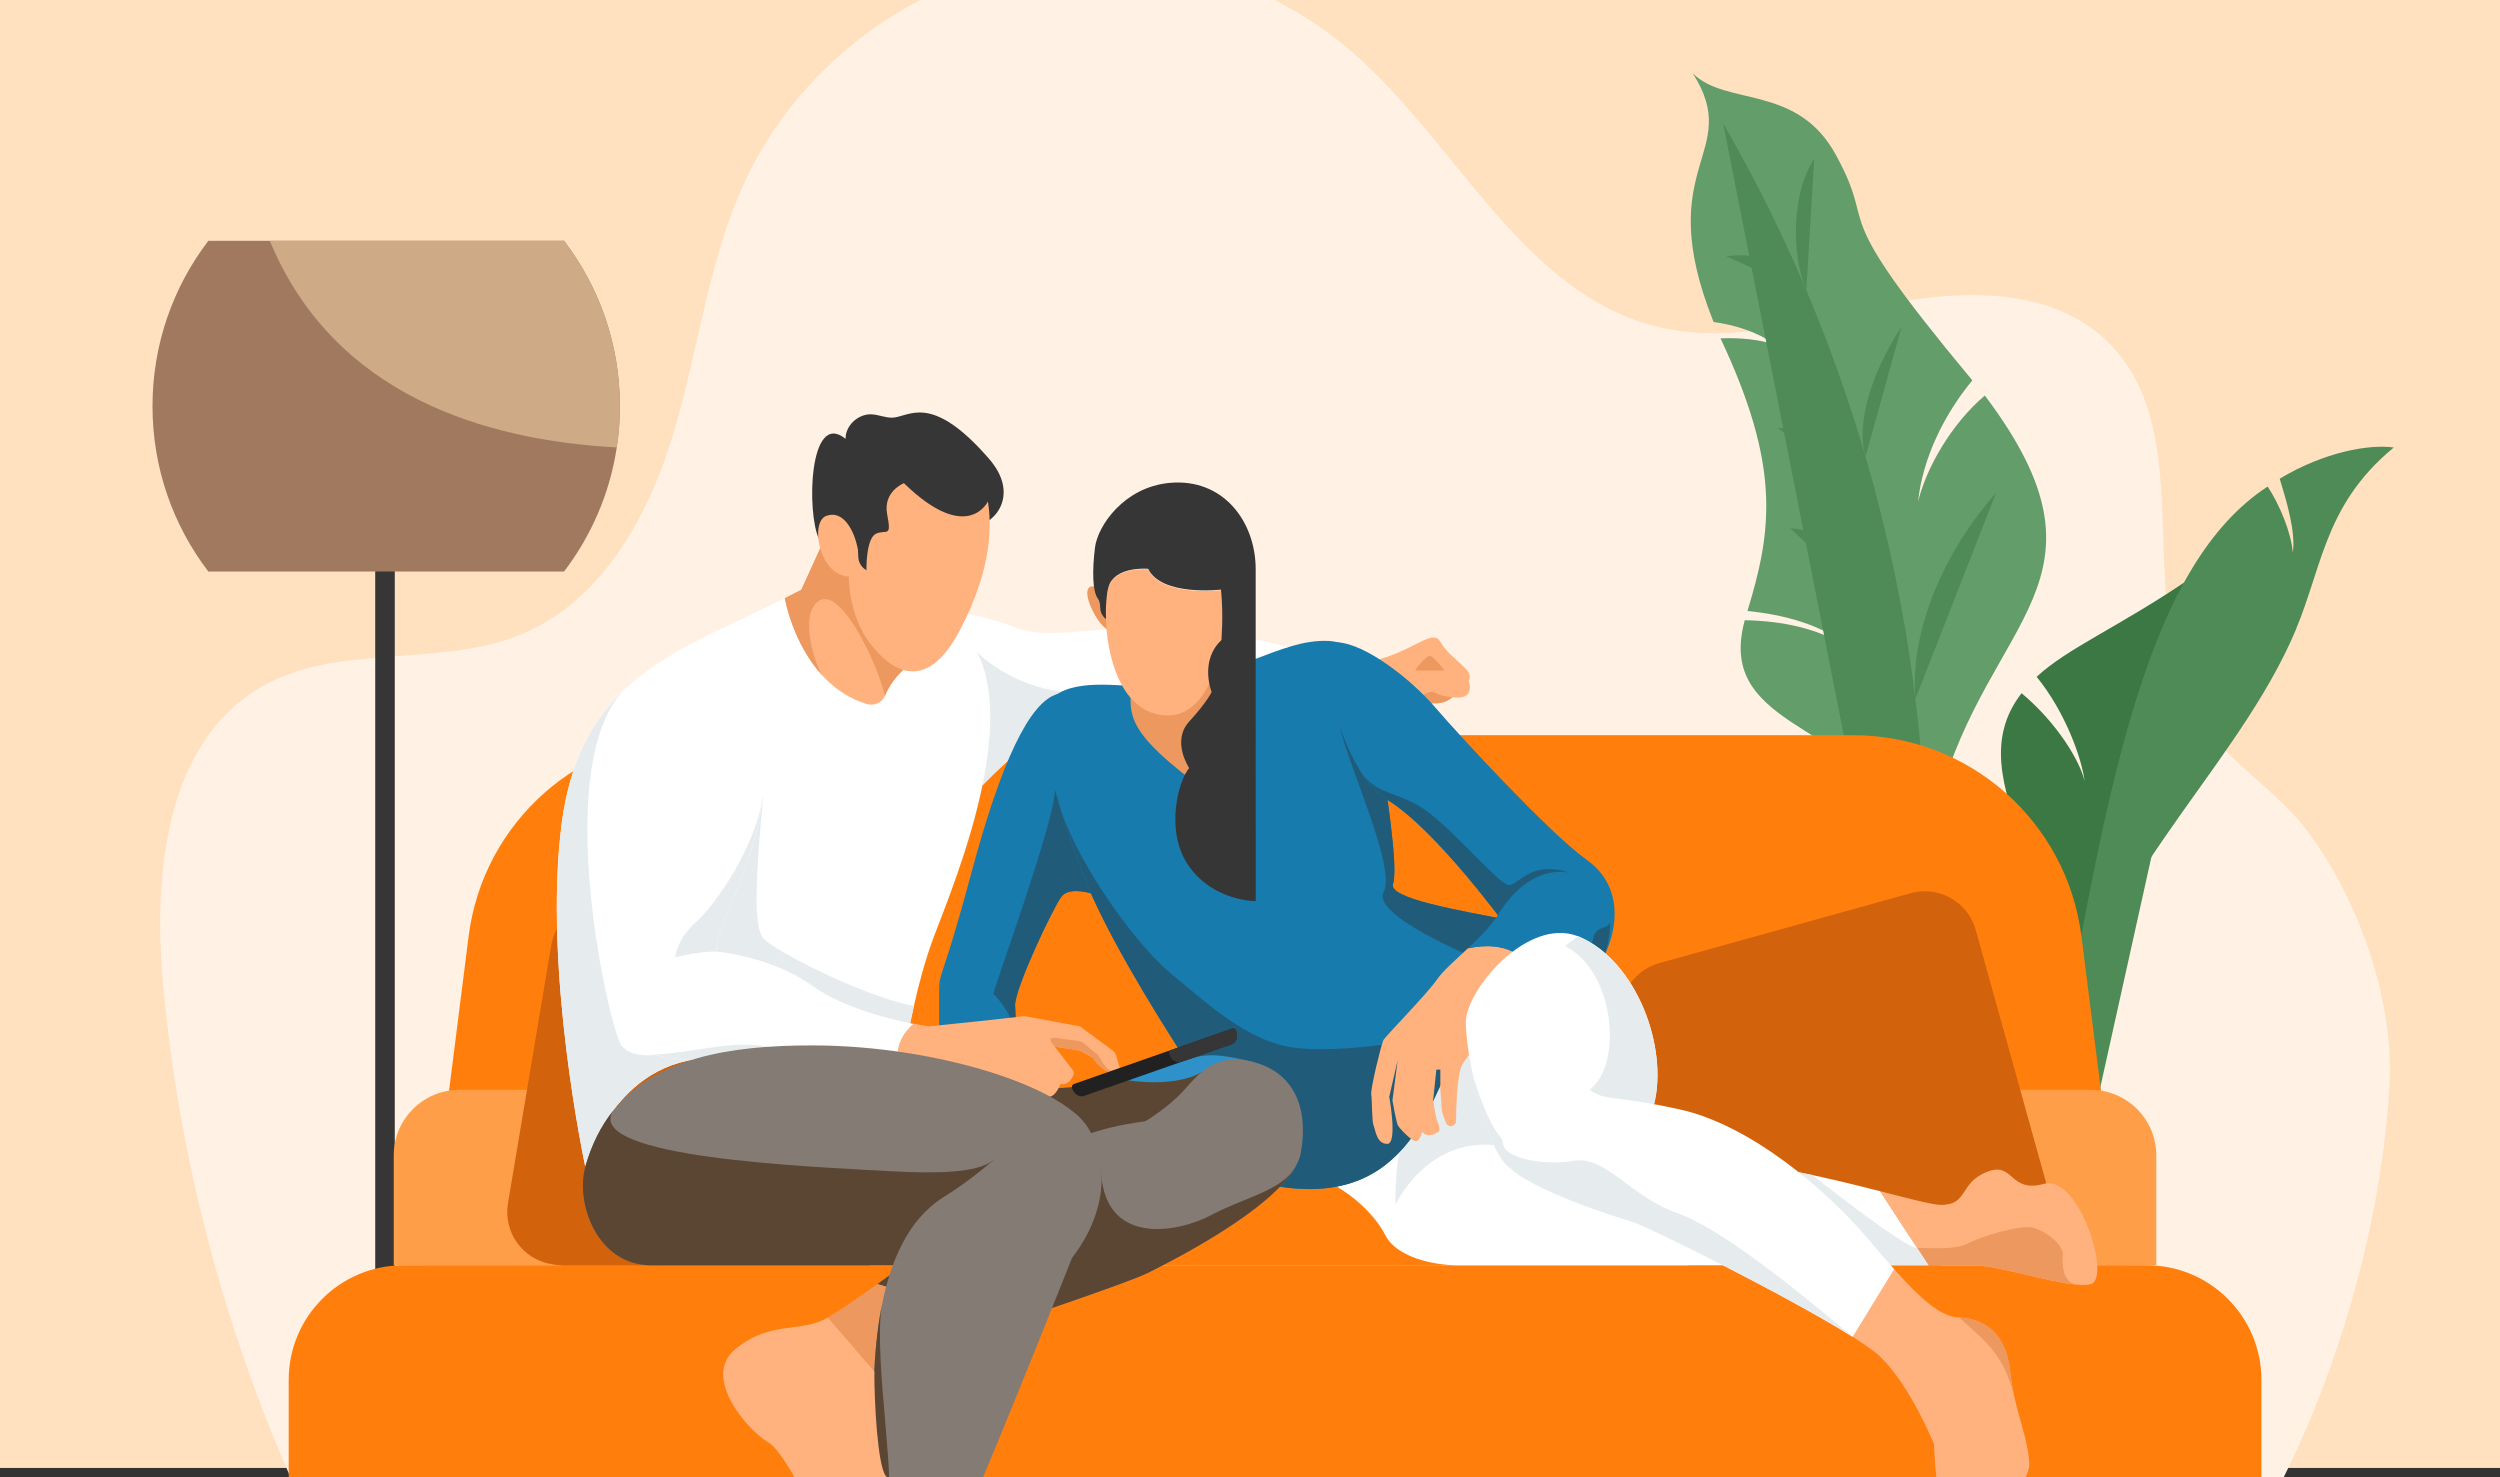 <?xml version="1.0" encoding="utf-8"?>
<!-- Generator: Adobe Illustrator 27.8.0, SVG Export Plug-In . SVG Version: 6.00 Build 0)  -->
<svg version="1.1" id="Opmaak" xmlns="http://www.w3.org/2000/svg" xmlns:xlink="http://www.w3.org/1999/xlink" x="0px" y="0px"
	 width="440px" height="260px" viewBox="0 0 440 260" style="enable-background:new 0 0 440 260;" xml:space="preserve">
<rect x="0" y="0" width="440" height="260" fill="#333333" stroke="none"/>
<style type="text/css">
	.st0{fill:#FFE1C0;}
	.st1{fill:#E8F2FA;}
	.st2{clip-path:url(#SVGID_00000164503187766489415620000010295294881219442054_);}
	.st3{fill:#BED69F;}
	.st4{fill:#73B471;}
	.st5{fill:#3C7844;}
	.st6{clip-path:url(#SVGID_00000129205824766294457580000002472859240357217953_);fill:#BED69F;}
	.st7{clip-path:url(#SVGID_00000021088236911043627200000008225943471726977173_);fill:#BED69F;}
	.st8{clip-path:url(#SVGID_00000142876534783234066880000005049052229699156870_);fill:#FFF7F0;}
	.st9{fill:#D46900;}
	.st10{fill:#FF7E0C;}
	.st11{fill:#FFCA8A;}
	.st12{fill:#5A4632;}
	.st13{fill:#DD9A58;}
	.st14{fill:#6D635D;}
	.st15{fill:#847B74;}
	.st16{fill:#A1DCFF;}
	.st17{fill:#23211A;}
	.st18{fill:#414042;}
	.st19{fill:#231F20;}
	.st20{fill:#808285;}
	.st21{fill:#29A2E8;}
	.st22{fill:#FFFFFF;}
	.st23{fill:#FFEDD7;}
	.st24{fill:#F9BA6E;}
	.st25{opacity:0.6;fill:#FFFFFF;}
	.st26{fill:#F2B975;}
	.st27{fill:#6BADD1;}
	.st28{fill:#156EA0;}
	.st29{clip-path:url(#SVGID_00000151529364564629977400000015144204293128323211_);}
	.st30{fill-rule:evenodd;clip-rule:evenodd;fill:#1E4866;}
	.st31{fill-rule:evenodd;clip-rule:evenodd;fill:#23211A;}
	.st32{fill-rule:evenodd;clip-rule:evenodd;fill:#5C4E31;}
	.st33{fill-rule:evenodd;clip-rule:evenodd;fill:#2C6333;}
	.st34{fill-rule:evenodd;clip-rule:evenodd;fill:#2C6033;}
	.st35{fill-rule:evenodd;clip-rule:evenodd;fill:#3F7948;}
	.st36{fill-rule:evenodd;clip-rule:evenodd;fill:#1C4923;}
	.st37{fill-rule:evenodd;clip-rule:evenodd;fill:#3C7844;}
	.st38{fill-rule:evenodd;clip-rule:evenodd;fill:#316B39;}
	.st39{fill-rule:evenodd;clip-rule:evenodd;fill:#4F8B57;}
	.st40{fill-rule:evenodd;clip-rule:evenodd;fill:#629D6A;}
	.st41{fill-rule:evenodd;clip-rule:evenodd;fill:#27552D;}
	.st42{fill-rule:evenodd;clip-rule:evenodd;fill:#386B40;}
	.st43{fill-rule:evenodd;clip-rule:evenodd;fill:#18401F;}
	.st44{fill-rule:evenodd;clip-rule:evenodd;fill:#24582B;}
	.st45{fill-rule:evenodd;clip-rule:evenodd;fill:#3A7442;}
	.st46{fill-rule:evenodd;clip-rule:evenodd;fill:#5A9562;}
	.st47{fill-rule:evenodd;clip-rule:evenodd;fill:#478650;}
	.st48{clip-path:url(#SVGID_00000103237369114570607600000013558918455562717111_);}
	.st49{fill:#A0795F;}
	.st50{fill:#CEAA86;}
	.st51{fill:#E2C09F;}
	.st52{fill:#FFB27D;}
	.st53{fill:#173649;}
	.st54{fill:#1E4866;}
	.st55{fill:#ED975D;}
	.st56{fill:#386A89;}
	.st57{fill:#F9DDBF;}
	.st58{fill:#C69D7F;}
	.st59{fill:#629D6A;}
	.st60{fill:#FFA561;}
	.st61{clip-path:url(#SVGID_00000172430971345144189660000011783438946443292063_);fill:#FF7E0C;}
	.st62{fill:#D86713;}
	.st63{fill:#F4CBAA;}
	.st64{fill:#9BD399;}
	.st65{fill:#FFFAF5;}
	.st66{fill:#E0C69B;}
	.st67{fill:#042444;}
	.st68{clip-path:url(#SVGID_00000098219500994423259960000011323831086482554780_);}
	.st69{fill:#EFCDAF;}
	.st70{fill:#82B378;}
	.st71{fill:#DDBEA2;}
	.st72{fill:#D36E2A;}
	.st73{fill:#B65615;}
	.st74{fill:#D15050;}
	.st75{fill:#B64C41;}
	.st76{fill:#A03C37;}
	.st77{fill:#FADAAA;}
	.st78{fill:#DDA373;}
	.st79{clip-path:url(#SVGID_00000127016123821962328150000017681011668319346361_);}
	.st80{fill:#EFDABF;}
	.st81{fill:#FFF3E3;}
	.st82{fill:#C19368;}
	.st83{fill:#8E4D3D;}
	.st84{fill:#552D20;}
	.st85{fill:#341F0E;}
	.st86{fill:#7CB3D1;}
	.st87{fill:#AFD2D3;}
	.st88{fill:#C99C72;}
	.st89{fill:#FEFDFF;}
	.st90{fill:#88CCED;}
	.st91{clip-path:url(#SVGID_00000089569473835873868320000001164474189334733726_);}
	.st92{fill:#EA8E50;}
	.st93{fill:#FFB07B;}
	.st94{fill:#2C3A64;}
	.st95{clip-path:url(#SVGID_00000003788286248723264310000002051143431672713385_);}
	.st96{fill:#ED985F;}
	.st97{clip-path:url(#SVGID_00000079460134951448246400000008632494683875413143_);fill:#BED69F;}
	.st98{clip-path:url(#SVGID_00000082354842667058275160000002110181618313705616_);}
	.st99{fill:#638D9E;}
	.st100{clip-path:url(#SVGID_00000109719885798994101760000017627648119010396087_);}
	.st101{fill:#2A3967;}
	.st102{fill:#0B3563;}
	.st103{fill:#FFA05E;}
	.st104{fill:#F9924F;}
	.st105{clip-path:url(#SVGID_00000000922057667300494670000011492584871338757823_);}
	.st106{clip-path:url(#SVGID_00000098219990205215733190000012312198197663906730_);}
	.st107{fill:#184655;}
	.st108{clip-path:url(#SVGID_00000066478505215920138340000005440944315335756205_);}
	.st109{fill:none;stroke:url(#SVGID_00000053503375965538456650000015740890107599625363_);stroke-miterlimit:10;}
	.st110{clip-path:url(#SVGID_00000059302867844458559310000003746297975511014316_);}
	.st111{fill:#FFF1E4;}
	.st112{fill:#363636;}
	.st113{fill:#4F8B57;}
	.st114{fill:#FF9E49;}
	.st115{fill:#D3620D;}
	.st116{fill:#E6EBEE;}
	.st117{fill:#177BAD;}
	.st118{fill:#205C7A;}
	.st119{fill:#2E91CA;}
	.st120{fill:#212121;}
</style>
<rect class="st0" width="440" height="258.36"/>
<g>
	<defs>
		<rect id="SVGID_00000008862518087765902640000018347039791000540044_" x="-720" width="340" height="260"/>
	</defs>
	<clipPath id="SVGID_00000081611107036118718110000010540018446498405279_">
		<use xlink:href="#SVGID_00000008862518087765902640000018347039791000540044_"  style="overflow:visible;"/>
	</clipPath>
	<path style="clip-path:url(#SVGID_00000081611107036118718110000010540018446498405279_);fill:#BED69F;" d="M-988.34,187.76
		c7.16,7.36,15,13.59,21.54,18.74c0.88,0.69,1.73,1.36,2.56,2.01c4.58,3.61,22.04,11.57,58.87,20.95
		c59.2,15.07,168.46,33.82,354.81,44.09c73.26,4.04,177.23,5.88,281.65,4.02c3.76-0.07,7.52-0.14,11.28-0.22
		c2.88-0.06,5.75-0.12,8.63-0.19c4.57-0.1,9.14-0.21,13.7-0.33c5.25-0.14,10.5-0.28,15.74-0.43c2.88-0.09,5.76-0.17,8.63-0.27
		c92.85-2.95,181.56-9.1,244.36-19.53c40.07-6.66,85.98-36.52,85.98-36.52c6.17-5.95,11.51-11.63,16.09-17.09
		c0.02-0.03,0.05-0.07,0.07-0.1c1.03-1.55,1.95-3.07,2.77-4.56c-50.19-0.94-149.41-1.08-274.56,7.4
		C-303.37,217.09-823.25,179.55-988.34,187.76z"/>
</g>
<g>
	<defs>
		<rect id="SVGID_00000126325157508624302400000009653675422162630320_" x="-360" width="340" height="260"/>
	</defs>
	<clipPath id="SVGID_00000003087654673030359510000005164117678290503565_">
		<use xlink:href="#SVGID_00000126325157508624302400000009653675422162630320_"  style="overflow:visible;"/>
	</clipPath>
	<g style="clip-path:url(#SVGID_00000003087654673030359510000005164117678290503565_);">
		<path class="st9" d="M11.98,147.02c-0.38-4-4.1-7.13-8.64-7.13h-9.06c-4.54,0-8.25,3.14-8.64,7.13
			c-4.13,2.01-6.93,5.94-6.93,10.47v71.25c0,0.65,0.07,1.29,0.19,1.92c-4.2-3.24-9.65-5.2-15.61-5.2h-143.85
			c-5.96,0-11.41,1.96-15.61,5.2c0.11-0.63,0.19-1.26,0.19-1.92v-71.25c0-4.52-2.8-8.45-6.93-10.47c-0.38-4-4.1-7.13-8.64-7.13
			h-9.06c-4.54,0-8.26,3.14-8.64,7.13c-4.13,2.01-6.93,5.94-6.93,10.47v71.25c0,6.57,5.91,11.89,13.21,11.89h13.79
			c2.27,0,4.4-0.52,6.27-1.42c-1.06,2.44-1.65,5.09-1.65,7.87v5.5c0,8.73,7.29,15.81,16.28,15.81h159.3
			c8.99,0,16.28-7.08,16.28-15.81v-5.5c0-2.78-0.59-5.43-1.65-7.87c1.87,0.91,4,1.42,6.27,1.42H5.7c7.29,0,13.21-5.32,13.21-11.89
			v-71.25C18.91,152.96,16.11,149.03,11.98,147.02z"/>
		<g>
			<g>
				<path class="st10" d="M15.01,222.67c0,6.57-5.74,11.89-12.83,11.89h-13.39c-7.08,0-12.83-5.32-12.83-11.89v-71.25
					c0-6.57,5.74-11.89,12.83-11.89H2.18c7.08,0,12.83,5.32,12.83,11.89V222.67z"/>
				<g>
					<path class="st11" d="M8.31,188.45c0,4.32-3.77,7.81-8.43,7.81h-8.8c-4.65,0-8.43-3.5-8.43-7.81v-46.82
						c0-4.32,3.77-7.81,8.43-7.81h8.8c4.65,0,8.43,3.5,8.43,7.81V188.45z"/>
				</g>
			</g>
		</g>
		<path class="st16" d="M-27.89,131.14c0,0-6.79,25.54-15.66,35.79c-7.66,8.86,39.71,39.89,39.71,39.89l8.85-81.08l-39.07-36.68
			l-18.54,27.15L-27.89,131.14z"/>
	</g>
</g>
<g>
	<defs>
		<rect id="SVGID_00000026141327878528214730000012627571405155511472_" width="440" height="260"/>
	</defs>
	<clipPath id="SVGID_00000142165312747686175880000012160760143674496947_">
		<use xlink:href="#SVGID_00000026141327878528214730000012627571405155511472_"  style="overflow:visible;"/>
	</clipPath>
	<g style="clip-path:url(#SVGID_00000142165312747686175880000012160760143674496947_);">
		<path class="st111" d="M66.65,290.18c-21.16-35.58-34.24-75.94-37.96-117.18c-1.74-19.3,0.53-42.46,17.33-52.12
			c13.66-7.85,31.47-3.21,45.98-9.35c14.16-5.98,22.33-20.99,26.68-35.74c4.35-14.74,6.06-30.37,12.63-44.27
			c8.95-18.91,27.03-33.23,47.48-37.61c20.45-4.38,42.82,1.27,58.73,14.85c18.91,16.14,30.48,43.32,54.71,48.88
			c13.24,3.04,26.87-1.47,40.2-4.13c13.33-2.66,28.86-2.85,38.55,6.67c16.81,16.52,3.45,47.64,16.73,67.12
			c4.93,7.23,12.94,11.82,18.24,18.78c9.06,11.91,15.47,29.98,14.6,44.92c-2.45,42.05-22.63,84.69-40.24,99.17H66.65z"/>
		<rect x="66.04" y="90.03" class="st112" width="3.44" height="197.96"/>
		<path class="st49" d="M109.1,71.48c0,2.47-0.18,4.9-0.55,7.27c-1.23,8.13-4.51,15.59-9.28,21.84h-62.6
			c-6.17-8.07-9.83-18.16-9.83-29.11c0-10.94,3.67-21.03,9.83-29.1h62.6C105.43,50.45,109.1,60.53,109.1,71.48z"/>
		<path class="st50" d="M109.1,71.48c0,2.47-0.18,4.9-0.55,7.27c-23.34-1.26-49.81-9.21-61.07-36.37h51.78
			C105.43,50.45,109.1,60.53,109.1,71.48z"/>
		<path class="st59" d="M337.57,88.35c0.83-7.79,4.61-15.41,9.56-21.41c-26.49-31.8-16.29-25.45-23.87-39.41
			c-6.79-12.87-19.51-8.72-25.34-14.64c9.08,14.27-7.47,15.95,3.67,43.78c3.76,0.53,7.6,1.7,10.86,3.98
			c-2.93-0.92-6.2-1.23-9.64-1.1c10.61,22.55,9.11,33.68,4.74,47.99c6.03,0.57,13.81,2.44,18.06,6.72
			c-5.19-3.71-12.18-4.99-18.53-5.1c-4.96,18.12,16.87,18.06,28.68,34.12c6.52,8.7,0.48,16.56,5.44-2.32
			c8.73-32.44,32.76-38.65,8.13-71.35C343.43,74.61,338.99,82.39,337.57,88.35z"/>
		<path class="st113" d="M336.68,191.12c8.03-58.11-4-118.67-33.41-169.4"/>
		<path class="st113" d="M337.13,122.97c-1.12-12.49,5.69-26.78,14.15-36.17"/>
		<path class="st113" d="M335.57,112.16c-1.51-10.06-10.31-18.37-20.49-19.18"/>
		<path class="st113" d="M328.33,80.38c-2.05-7.14,2.52-17.19,6.33-22.8"/>
		<path class="st113" d="M329.95,86.05c-1.82-6.36-7.95-11.21-17.08-10.66"/>
		<path class="st113" d="M317.91,51.11c-2.55-5.86-2.75-16.84,1.39-23.17"/>
		<path class="st113" d="M318.07,51.48c-1.8-4.13-7.13-7.36-14.25-6.37"/>
		<path class="st113" d="M360.73,231.59c-2.89-43.89,6.85-88.68,28.2-127.14"/>
		<path class="st5" d="M366.9,137.51c-0.53-4.1-3.4-12.18-8.45-18.39c5.39-5.05,14.37-8.71,26.9-17.23
			c-8.29,12.88-20.58,70-22.42,81.4c3.45-26.68-19.34-45.59-7.13-61.29C362.13,127.3,366.11,134.03,366.9,137.51z"/>
		<path class="st113" d="M403.53,97.3c0.54-3.71-1.08-9.03-2.3-13.05c7.87-4.74,15.8-6.1,20.07-5.49
			c-12.88,10.63-12.49,22.11-18.29,34.47c-10.97,23.74-35,43.69-40.83,74.48c8.97-51.46,16.01-88.4,36.92-102.08
			C401.08,88.57,403.3,93.74,403.53,97.3z"/>
		<path class="st10" d="M373.67,222.69H75.14l7.34-57.92c2.56-20.21,19.76-35.37,40.13-35.37H326.2c20.37,0,37.57,15.15,40.13,35.37
			L373.67,222.69z"/>
		<path class="st114" d="M379.51,222.69v-19.33c0-6.38-5.17-11.55-11.55-11.55h-12.12c-2.78,0-5.03,2.25-5.03,5.03v25.85H379.51z"/>
		<path class="st114" d="M69.3,222.69v-19.33c0-6.38,5.17-11.55,11.55-11.55h12.12c2.78,0,5.03,2.25,5.03,5.03v25.85H69.3z"/>
		<path class="st115" d="M142.35,230.09l-45.31-7.6c-5.07-0.85-8.49-5.65-7.64-10.71l7.6-45.31c0.85-5.07,5.65-8.49,10.71-7.64
			l45.31,7.6c5.07,0.85,8.49,5.65,7.64,10.71l-7.6,45.31C152.21,227.52,147.41,230.94,142.35,230.09z"/>
		<path class="st115" d="M353.58,219.39l-44.26,12.32c-4.95,1.38-10.08-1.52-11.46-6.47l-12.32-44.26
			c-1.38-4.95,1.52-10.08,6.47-11.46l44.26-12.32c4.95-1.38,10.08,1.52,11.46,6.47l12.32,44.26
			C361.43,212.88,358.53,218.01,353.58,219.39z"/>
		<path class="st10" d="M390.21,267.3H58.6c-4.3,0-7.79-3.49-7.79-7.79v-16.64c0-11.14,9.03-20.18,20.18-20.18h306.84
			c11.14,0,20.18,9.03,20.18,20.18v16.64C398,263.81,394.51,267.3,390.21,267.3z"/>
		<path class="st22" d="M242.66,123.79c0,0-45.11,0-48.74,0c-7.26,0-21.02,14.44-21.02,14.44l-8.36-19.2l-4.76-10.91
			c5.33-1.55,13.24,0.13,18.92,2.32c5.68,2.19,10.97,0,25.94,0c14.97,0,28.91,6.32,34.32,6.2
			C238.97,116.63,237.45,121.54,242.66,123.79z"/>
		<path class="st52" d="M258.44,121.99c-0.61,1.11-2.8,0.72-2.8,0.72c-0.93,0.78-1.97,1.02-2.66,1.07c-0.47,0.04-0.77,0-0.77,0
			h-9.54c-5.22-2.25-3.69-7.16-3.69-7.16c5.42-0.13,10.52-3.67,12.4-4.24c1.88-0.57,1.84,0.35,2.88,1.7
			c1.04,1.34,3.26,2.95,4.03,4.03c0.77,1.07,0.16,1.76,0.16,1.76S259.05,120.88,258.44,121.99z"/>
		<path class="st96" d="M255.63,122.72c-0.93,0.78-1.97,1.02-2.66,1.07h-6.24c2.6,0,3.97-2.35,5.59-1.96
			C252.91,121.97,252.92,122.43,255.63,122.72z"/>
		<path class="st96" d="M249.04,118.01c0.73,0,5.21,0,5.21,0s-1.54-1.99-2.35-2.5C251.09,115,249.04,118.01,249.04,118.01z"/>
		<path class="st116" d="M242.66,123.79c0,0-45.11,0-48.74,0c-7.26,0-21.02,14.44-21.02,14.44l-8.36-19.2l7.4-4.29
			c3.2,3.27,10.08,7.05,16.71,7.05C195.27,121.78,239.73,123.79,242.66,123.79z"/>
		<path class="st52" d="M368,226c-0.4,0.11-0.91,0.16-1.49,0.15c-0.35-0.01-0.73-0.03-1.15-0.06c-5.05-0.49-13.98-3.39-18.01-3.39
			h-7.92l-2.01-3.05c-2.18-3.33-4.76-7.26-6.53-10c5.28,1.35,9.26,2.41,10.72,2.41c4.84,0,3.15-3.81,8.03-5.79
			c4.87-1.98,3.9,3.79,10.09,2.09C365.94,206.65,371.61,225.01,368,226z"/>
		<path class="st22" d="M288.26,205.34c-16,4.96-19.15,2.12-19.15,2.12l-7.52-9.3l-16.52-4.46l-10.65,14.65
			c3.58,1.93,7.49,5.31,9.41,9.07c1.93,3.76,8.18,5.28,12.97,5.28c0,0,60.36,0,82.63,0c-2.38-3.62-6.18-9.39-8.54-13.05
			C318.66,206.53,299.43,201.88,288.26,205.34z"/>
		<path class="st96" d="M365.36,226.08c-5.05-0.49-13.98-3.39-18.01-3.39h-7.92l-2.01-3.05c3.78,0,6.52,0.37,9.17-0.92
			c2.66-1.29,8.17-2.88,10.56-2.73c2.4,0.16,6.09,3.07,5.91,4.88C362.92,222.45,362.97,225.55,365.36,226.08z"/>
		<path class="st116" d="M337.42,219.64c-2.32,0-18.47-12.84-18.47-12.84l-4.83-0.96l11.21,16.85h14.1L337.42,219.64z"/>
		<path class="st116" d="M245.6,212.05c0,0,5.77-12.72,19.07-10.28l-6.46-18.51c0,0-10.55,18.12-11.61,19.2
			C245.56,203.55,245.6,212.05,245.6,212.05z"/>
		<path class="st117" d="M192.01,157.24c0,0-3.79-1.23-5.19,0.57c-1.4,1.79-8.4,16.48-8.16,19.29c0.11,1.27,0.12,3.59,0.1,5.77
			c-0.03,2.64-0.1,5.08-0.1,5.27c0,0.36-13.37,0-13.37,0s0-10.51,0-13.85c0-3.34,0.6-1.68,5.73-20.87
			c5.14-19.18,10.16-29.9,15.09-31.27l2.82,16.78L192.01,157.24z"/>
		<path class="st118" d="M192.01,157.24c0,0-3.79-1.23-5.19,0.57c-1.4,1.79-8.4,16.48-8.16,19.29c0.11,1.27,0.12,3.59,0.1,5.77
			c-0.08-0.2-0.12-0.44-0.12-0.71c0-2.99-3.45-7.17-3.8-7.17c-0.36,0,10.99-30.81,10.82-36.07h3.26L192.01,157.24z"/>
		<path class="st117" d="M278.02,164.89c0,0-12.04,0-18.58,12.04c-0.51,0.94-1,1.96-1.47,3.04c-5.6,12.69-9.58,33.37-34.32,28.61
			c0,0-25.97-35.96-33.03-54.71c-1.54-4.09-2.8-7.74-3.8-10.97c0-0.01-0.01-0.03-0.01-0.04c-3.58-11.56-3.88-17.78-1.86-19.79
			c3.7-3.71,11.36-2.41,18.4-2.07c7.06,0.35,19.79-6.81,26.85-7.96c7.05-1.15,10.15,1.43,11.35,10.04c0.25,1.72,0.58,3.9,0.95,6.32
			c1.51,9.67,3.63,23.16,2.67,26.19c-0.81,2.53,11.35,4.6,21.36,6.52C271.51,163.06,275.96,163.97,278.02,164.89z"/>
		<path class="st118" d="M266.52,162.11l-7.12,6.42c0,0-18.15-7.49-15.88-11.56c2.27-4.06-6.2-22.21-7.73-29.13l6.71,1.57
			c1.51,9.67,3.63,23.16,2.67,26.19C244.36,158.12,256.51,160.2,266.52,162.11z"/>
		<path class="st118" d="M257.98,179.97c-5.6,12.69-9.58,33.37-34.32,28.61c0,0-25.97-35.96-33.03-54.71
			c-1.54-4.09-2.8-7.74-3.8-10.97c3.46,10.01,13.34,23.65,19.42,28.59c6.1,4.95,13.39,11.99,21.87,12.95
			C235.07,185.23,249.64,183.85,257.98,179.97z"/>
		<path class="st117" d="M282.19,168.53l-6.8-2.03l-9.93-2.98c0,0-12.57-17.4-21.25-22.72c-1.59-0.97-3.02-2.51-4.31-4.39
			c0-0.01-0.01-0.02-0.02-0.03c-5.73-8.43-8.12-23.51-4.49-23.33c5.02,0.26,13.03,6.59,17.17,11.41
			c4.12,4.81,20.13,22.19,26.66,26.84C285.77,155.94,284.78,163.54,282.19,168.53z"/>
		<path class="st118" d="M276.01,153.54l-0.62,12.95l-9.93-2.98c0,0-12.57-17.4-21.25-22.72c-1.59-0.97-3.02-2.51-4.31-4.39
			c3.06,3.86,6.73,2.79,11.85,6.84c5.14,4.06,12.19,12.42,13.77,12.54C267.11,155.9,269.43,151.36,276.01,153.54z"/>
		<path class="st52" d="M270.44,172.61c-0.11,0.02-2,0.39-2.05,0.4c-2.46,0.38-7.06,4.09-7.06,4.09c0.69,2.75-2.41,8.26-3.79,9.97
			c-1.11,1.39-1.26,7.81-1.27,10.22c-0.01,0.5-0.42,0.92-0.93,0.92c-0.38,0-0.72-0.24-0.86-0.6c-0.28-0.73-0.72-1.92-0.72-2.19
			c0-0.38-0.26-3.65-0.26-3.65v-3.52h-0.7l-0.58,5.55l0.58,3.09c0,0,0.91,1.96,0.38,2.31c-0.51,0.34-1.95,1.17-2.86,0
			c0,0-0.35,1.48-1.04,1.65c-0.7,0.17-3-2.3-3.26-2.79c-0.26-0.48-0.95-4.38-0.95-4.38l0.92-7.08l-1.48,6.43
			c0,0,1.51,8.29-0.35,8.29c-1.87,0-2.04-2.3-2.39-3.17c-0.35-0.87-0.26-4.43-0.43-5.47c-0.17-1.04,1.78-8.91,2.13-9.6
			c0.35-0.7,7.77-8.21,9.51-10.78c0.91-1.35,3.13-3.29,5.39-5.41c6.91-1.48,10.41,1.61,11.69,4.58c0.05,0.11,0.09,0.22,0.13,0.33
			C270.3,172.09,270.38,172.36,270.44,172.61z"/>
		<path class="st96" d="M270.44,172.61c-0.11,0.02-2,0.39-2.05,0.4c-2.46,0.38-7.06,4.09-7.06,4.09c-1.85-2.28,0.08-3.32,2.8-3.83
			c2.18-0.41,4.93-1.41,5.93-1.78c0.05,0.11,0.09,0.22,0.13,0.33C270.3,172.09,270.38,172.36,270.44,172.61z"/>
		<path class="st117" d="M283.37,162.22C283.37,162.23,283.37,162.23,283.37,162.22c0.06,2.5-0.55,4.91-1.18,6.31
			c-0.61,1.36-7.8,3.24-11.75,4.09c-0.09-0.36-0.22-0.73-0.38-1.11v-0.01c-1.28-2.97-4.78-6.06-11.69-4.58
			c2.03-1.92,4.09-3.97,5.25-5.87c2.45-4.02,7.4-9.44,14.41-6.99c3.86,1.35,5.18,4.61,5.34,7.82
			C283.37,161.98,283.37,162.1,283.37,162.22z"/>
		<path class="st118" d="M283.37,162.23c0.06,2.49-0.55,4.9-1.18,6.3c-0.61,1.36-7.8,3.24-11.75,4.09
			c-0.09-0.36-0.22-0.73-0.38-1.11v-0.01c4.75-1.38,9.89-3.9,10.37-6.4C280.86,162.78,283.22,163.61,283.37,162.23z"/>
		<path class="st96" d="M199.06,120.67c0,4.3-1.72,7.32,10.84,16.74l5.39-16.74l-2.64-2.41L199.06,120.67z"/>
		<path class="st96" d="M195.32,110.9c-1.93,0-6.36-8.77-2.31-7.61S195.32,110.9,195.32,110.9z"/>
		<path class="st52" d="M202.06,100.2c0,0-5.2-0.48-6.75,2.6c-1.54,3.08-1.25,21.49,8.96,23.03c10.21,1.54,11.95-16.48,10.6-21.97
			C214.88,103.87,204.47,105.12,202.06,100.2z"/>
		<path class="st112" d="M221,119.95c0-10.94,0-17.01,0-19.77c0-8.38-5.72-16.08-15.18-15.19c-7.97,0.75-12.62,7.52-13.1,11.37
			c-0.48,3.85-0.48,7.61,0.48,8.96c0.89,1.24-0.19,2.16,1.45,3.65c-0.1-2.91,0.2-5.31,0.67-6.26c1.54-3.08,6.75-2.6,6.75-2.6
			c2.41,4.91,12.82,3.66,12.82,3.66c0.48,4.72,0.06,8.9,0.06,8.9c-3.89,3.7-1.7,9.11-1.7,9.11s-0.77,1.74-3.95,5.21
			c-3.18,3.47,0,8.19,0,8.19c-1.83,2.02-4.43,11.18,0,17.34c4.43,6.17,11.71,6.07,11.71,6.07S221,137.65,221,119.95z"/>
		<path class="st22" d="M291.09,194.46c-0.34,1.36-0.98,2.58-1.83,3.7c-5.56,7.29-20.4,9.6-23.74,7.19
			c-3.84-2.78-7.54-19.58-7.54-25.37c0-5.73,10.83-18.64,19.72-15.21c0.11,0.04,0.21,0.08,0.32,0.13
			C288.01,169.21,293.68,184.29,291.09,194.46z"/>
		<path class="st116" d="M291.09,194.46c-0.34,1.36-0.98,2.58-1.83,3.7l-9.51-6.34c5.93-4.47,4.52-20.94-4.35-25.32
			c0,0,0.9-0.68,2.31-1.73c0.11,0.04,0.21,0.08,0.32,0.13C288.01,169.21,293.68,184.29,291.09,194.46z"/>
		<path class="st52" d="M357.15,257.53c0.27,4.9-11.61,13.16-13.93,11.87s-2.84-15.22-2.84-15.22s-4.12-10.32-9.55-15.48
			c-0.88-0.85-2.57-2.03-4.76-3.41l7.3-11.91c4.73,5.29,8.21,8.38,11.39,8.5c4.12,0.15,8.26,2.43,9.03,9.49
			c0.17,1.59,0.42,3.02,0.71,4.36c0.01,0.04,0.02,0.07,0.03,0.11c0.17,0.82,0.37,1.59,0.57,2.34
			C356.01,251.61,356.99,254.43,357.15,257.53z"/>
		<path class="st22" d="M333.38,223.38l-7.3,11.91c-11.23-7.06-36.08-19.48-39.11-20.34c-3.61-1.03-17.91-5.76-21.45-9.61
			c-1.51-1.64-1.77-3.31-1.22-4.89c1.81-5.14,12.73-10.4,15.44-8.64c3.25,2.1,3.09,0.69,15.74,3.41
			c12.65,2.73,26.07,14.31,33.29,22.82C330.44,220.02,331.96,221.79,333.38,223.38z"/>
		<path class="st96" d="M354.52,245.73c-1.97-7.3-4.6-9.31-9.74-13.85c4.12,0.15,8.26,2.43,9.03,9.49
			C353.97,242.95,354.22,244.39,354.52,245.73z"/>
		<path class="st116" d="M326.08,235.29c-6.87-5.73-22.34-18.79-30.85-21.77s-12.58-10.3-18.5-9.2c-3.57,0.66-8.35,0.07-10.79-1.26
			c-0.64-0.35-1.03-0.83-1.26-1.29l-0.37-1.31c-3.1-3.6-5.16-11.64-5.16-11.64s2.6,13.99,6.61,16.76l0-0.01
			c3.88,3.8,17.68,8.37,21.22,9.37C289.99,215.81,314.85,228.23,326.08,235.29z"/>
		<path class="st12" d="M220.84,186.98l-0.3,0.49l-7.25,11.49l-19.5,6.39l-11.25-7.87c0,0-1.37-7.17,2.37-6.13
			c1.8,0.49,6.79-0.38,11.81-1.54c5.47-1.26,10.99-2.84,12.47-3.36C212.05,185.44,214.49,185.37,220.84,186.98z"/>
		<path class="st119" d="M220.84,186.98l-0.3,0.49c-3.41-0.2-6.97-0.03-9.01,1.2c-3.34,2.02-9.36,2.27-14.8,1.14
			c5.47-1.26,10.99-2.84,12.47-3.36C212.05,185.44,214.49,185.37,220.84,186.98z"/>
		<path class="st15" d="M228.96,202.84c-0.15,0.83-0.49,1.7-0.99,2.57c0,0.01-0.01,0.01-0.01,0.02c-4.36,7.57-20.7,15.98-25.8,18.53
			c-3.75,1.87-23.27,8.41-36.16,12.67c-0.93-5.33-6.54-9.41-11.58-10.62c5.42-3.88,11.65-8.61,15.44-11.8
			c3.25-2.73,6.78-6.54,11.92-9.89c4.81-3.14,11.03-5.88,19.75-6.96c0,0,4.06-2.36,6.9-5.54c2.85-3.19,5.69-6.69,12.39-4.84
			C227.54,188.83,230.38,194.72,228.96,202.84z"/>
		<path class="st12" d="M227.99,205.36c0,0.01-0.01,0.03-0.02,0.05c0,0.01-0.01,0.01-0.01,0.02c-4.36,7.57-20.7,15.98-25.8,18.53
			c-3.75,1.87-23.27,8.41-36.16,12.67c-0.93-5.33-6.54-9.41-11.58-10.62c5.42-3.88,11.65-8.61,15.44-11.8
			c3.25-2.73,6.78-6.54,11.92-9.89l11.99,1.03c0.12,14.23,13.54,11.63,19.4,8.51C219.04,210.71,225.6,209.61,227.99,205.36z"/>
		<path class="st96" d="M153.87,241.36c0,0,5.46-2.54,12.13-4.74c-0.92-5.32-6.54-9.41-11.58-10.62c-3.57,2.55-6.78,4.74-8.72,5.87
			L153.87,241.36z"/>
		<path class="st22" d="M164.26,165.12c-1.42,3.83-2.58,8.18-3.42,11.94c-1.16,5.14-1.77,9.16-1.77,9.16s-15.83,0-33.47,0
			c-17.65,0-22.58,19.13-22.58,19.13s-7.52-34.77-4.15-60.46c1.4-10.71,5.18-17.73,10.48-22.97l0.02-0.01
			c7.4-7.31,17.75-11.12,28.75-16.61c0,0,14.36-4.93,28.49,3.64C183.56,119.24,167.64,156.03,164.26,165.12z"/>
		<path class="st116" d="M160.84,177.06c-1.16,5.14-1.77,9.16-1.77,9.16s-15.83,0-33.47,0c-17.65,0-22.58,19.13-22.58,19.13
			s-7.52-34.77-4.15-60.46c1.4-10.71,5.18-17.73,10.48-22.97l0.02-0.01l24.96,18.06c-1.37,14.99-1.74,22.88,0,25.16
			C135.8,167.05,151.54,175.25,160.84,177.06z"/>
		<path class="st52" d="M197.08,187.96l-1.18,0.43l-0.01,0.01l-0.73,0.27c0,0-1.93-0.82-2.74-2.45l-2.34-1.31l-4.47-0.71
			c0,0,0,0,0.01,0.01l3.2,4.13c0.17,0.22,0.21,0.51,0.12,0.77c-0.25,0.69-0.9,1.91-2.31,1.69c0,0-1.12,3.25-2.94,1.93
			c0,0,0.4,1.82-1.42,1.72c-1.83-0.1-3.05-2.64-4.06-2.64c-1.02,0-11.99-2.53-19.71-4.06c-0.18-0.04-0.38-0.07-0.6-0.11
			c-0.23-2.29,0.14-5.31,2.9-7.47c1.65,0.32,2.68,0.47,2.68,0.47s15.03-1.52,16.75-1.82l9.85,1.82l5.74,4.24
			c0.3,0.22,0.51,0.53,0.62,0.88L197.08,187.96z"/>
		<path class="st96" d="M195.9,188.39L195.9,188.39l-0.74,0.27c0,0-1.93-0.82-2.74-2.45l-2.34-1.31l-4.47-0.71
			c-1.03-1.18-1.03-1.76,0.71-1.45c1.73,0.3,3.68,0.38,4.12,0.68c0.45,0.29,2.31,1.93,2.67,2.12
			C193.46,185.72,194.72,188.83,195.9,188.39z"/>
		<path class="st96" d="M178.2,191.82c-1.02,0-11.99-2.53-19.71-4.06c-0.18-0.04-0.38-0.07-0.6-0.11
			C165.56,187.86,174.14,189.18,178.2,191.82z"/>
		<path class="st22" d="M157.9,187.65c-2.06-0.33-5.19-0.48-8.86-0.54c-11.31-0.21-27.76,0.31-33.9-1.48c0,0-3.84,0.71-5.77-1.62
			c-0.33-0.4-0.92-2.06-1.59-4.61c-2.52-9.5-6.32-31.34-3.27-46.33l0.03-0.12c0.92-4.46,2.46-8.31,4.83-11.03
			c6.52-7.49,24.8-6.35,25.32,10.78c0.07,2.52-0.06,4.95-0.37,7.28c-1.72,13.49-8.64,23.51-8.2,27.5c0,0,9.63,0.8,16.95,6.09
			c5.26,3.79,13.52,5.81,17.73,6.64C158.04,182.34,157.67,185.35,157.9,187.65z"/>
		<path class="st116" d="M134.32,139.89v0.07c-1.72,13.49-8.64,23.51-8.2,27.5c-3.67,0.02-7.28,1.04-7.28,1.04s0.18-3.1,3.64-6.2
			C125.94,159.21,133.04,149.08,134.32,139.89z"/>
		<path class="st116" d="M149.04,187.1c-11.31-0.21-27.76,0.31-33.9-1.48c6.8-0.39,13-2.28,18.16-1.63
			C135.88,184.31,142.79,185.75,149.04,187.1z"/>
		<path class="st52" d="M159.79,117.16c-2.25,1.85-3.44,3.85-4.04,5.29c-0.51,1.22-1.89,1.84-3.15,1.47
			c-3.23-0.96-5.76-2.79-7.76-4.92c-0.02-0.02-0.05-0.05-0.07-0.08c-5.27-5.7-6.64-13.62-6.64-13.62l2.91-1.49l3.82-8.38l5.14,4.4
			L159.79,117.16z"/>
		<path class="st96" d="M159.79,117.16c-2.25,1.85-3.44,3.85-4.04,5.29c-1.61-6.53-8.56-20.81-12.32-16.08
			c-2.59,3.26,0.38,11.33,1.33,12.54c-5.27-5.7-6.64-13.62-6.64-13.62l2.91-1.49l3.82-8.38l5.14,4.4L159.79,117.16z"/>
		<path class="st112" d="M148.82,77.23c-0.04-2.3,2.18-4.4,4.55-4.31c1.23,0.05,2.39,0.6,3.62,0.59c2.94-0.01,6.74-4.69,17.1,7.26
			c5.21,6.01,1.48,11.2-2.61,11.98c-3.32,0.63-5.78-1.16-9.85,3.97c-9.2,11.59-11.24,2.98-13.77,0.62c-1.15-1.07-2.99-1.01-3.7-2.46
			C141.93,90.37,142.36,72,148.82,77.23z"/>
		<path class="st52" d="M150.99,96.7c-0.69-3.66-2.74-7-5.6-5.89c-2.86,1.11-1.26,10.44,4,10.66c0,0-0.11,6.66,3.66,11.66
			c3.77,5,9.95,9.11,15.9-2.22c5.95-11.33,5.49-19.1,4.92-22.65c0,0-3.6,7.66-14.78-3.22c0,0-3.75,1.44-2.94,5.55
			c0.8,4.11-0.11,2.55-1.94,3.33c-1.83,0.78-1.72,6.44-1.72,6.44l0,0c-0.85-0.48-1.4-1.36-1.43-2.32L150.99,96.7z"/>
		<path class="st120" d="M188.96,190.8l27.93-9.78c0.26-0.09,0.57,0.11,0.68,0.44l0,0c0.35,1.01,0,2.05-0.79,2.32l-26.02,9.11
			c-0.79,0.28-1.71-0.32-2.07-1.33l0,0C188.59,191.23,188.7,190.89,188.96,190.8z"/>
		<path class="st112" d="M205.8,185.58c0.34,0.99,1.24,1.57,2.02,1.34l8.97-3.14c0.79-0.28,1.14-1.32,0.79-2.32
			c-0.11-0.33-0.41-0.52-0.66-0.44l-10.85,3.8C205.8,184.9,205.68,185.25,205.8,185.58z"/>
		<path class="st15" d="M177.81,215.15c-6.73,4.29-13.26,7.54-13.26,7.54s-45.58,0-49.96,0c-9.47,0-13.37-10.92-11.57-17.35
			c1.11-3.94,2.77-7.19,4.89-9.84c0-0.01,0.01-0.01,0.01-0.02c7.39-9.28,20.35-11.49,35.02-11.49c22.17,0,45.76,7.58,49.07,15.48
			C193.78,203.73,185.66,210.15,177.81,215.15z"/>
		<path class="st12" d="M177.81,215.15c-6.73,4.29-13.26,7.54-13.26,7.54s-45.58,0-49.96,0c-9.47,0-13.37-10.92-11.57-17.35
			c1.11-3.94,2.77-7.19,4.89-9.84c-5.27,8.29,34.9,9.84,48.38,10.61c11,0.62,16.28-0.03,18.72-2.05L177.81,215.15z"/>
		<path class="st15" d="M188.66,221.42c0,0-11.5,29.15-20.19,49.37l-3.68-0.74l-8.74-1.78l-4.8-0.97c0.38-1.39,0.74-2.77,1.04-4.11
			c0.89-3.85,1.42-7.41,1.42-10.26c0-5.42-0.2-14.38,1.43-22.89l0.01-0.01c1.52-7.92,4.63-15.44,10.98-19.38
			c13.19-8.18,18.73-18.87,23.46-14.36C194.48,200.96,196.48,211.26,188.66,221.42z"/>
		<path class="st12" d="M156.06,268.23l-4.81-0.93c0.38-1.39,0.74-2.77,1.04-4.11c0.89-3.85,1.42-7.41,1.42-10.26
			c0-5.42-0.2-14.38,1.43-22.89l0.01-0.01C153.77,239.82,157.99,261.81,156.06,268.23z"/>
		<path class="st52" d="M145.71,231.88c-4.87,2.84-9.9,0.41-16.19,5.48c-6.29,5.08,2.38,14.62,5.63,16.45
			c3.25,1.83,8.53,14.21,11.57,18.07c3.05,3.86,9.33-3.61,9.33-3.61s3.67,2.08,4.23-0.97c0.42-2.25-3-5.56-4.42-7.59
			c-1.42-2.03-1.98-12.87-1.98-18.35L145.71,231.88z"/>
	</g>
</g>
</svg>
